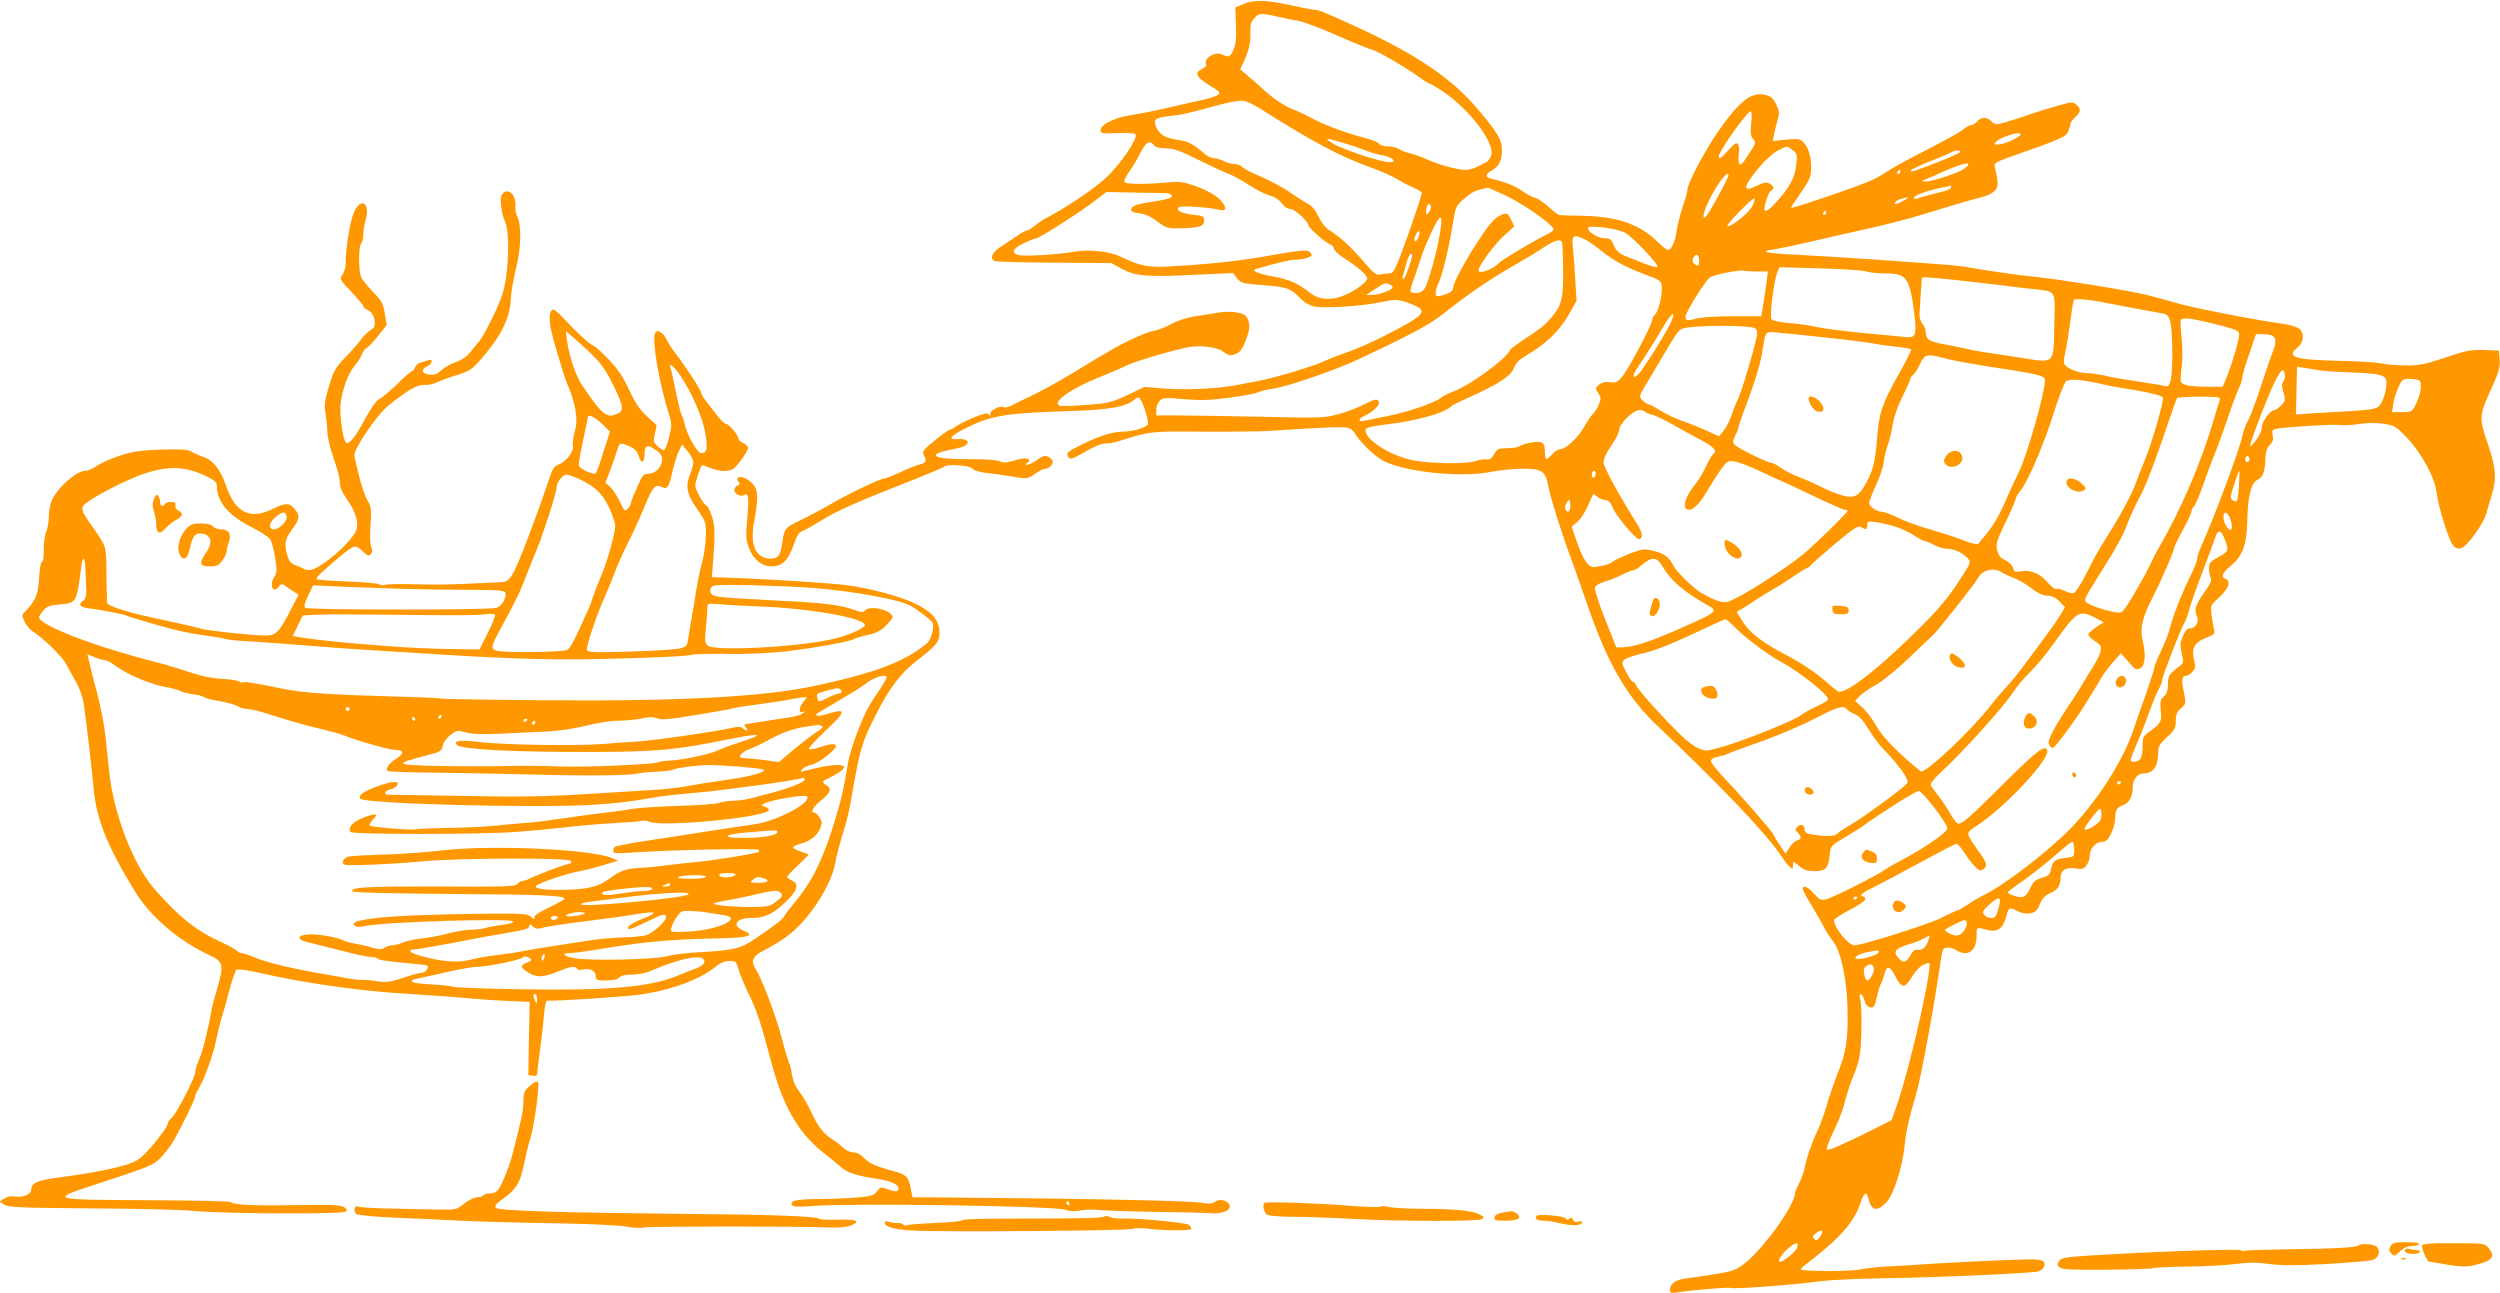 <?xml version="1.0" standalone="no"?>
<!DOCTYPE svg PUBLIC "-//W3C//DTD SVG 20010904//EN"
 "http://www.w3.org/TR/2001/REC-SVG-20010904/DTD/svg10.dtd">
<svg version="1.0" xmlns="http://www.w3.org/2000/svg"
 width="1280pt" height="662pt" viewBox="0 0 1280 662"
 preserveAspectRatio="xMidYMid meet">
<g transform="translate(0,662) scale(0.1,-0.1)"
fill="#ff9800" stroke="none">
<path d="M6370 6601 l-45 -19 3 -89 c3 -64 0 -100 -12 -126 -16 -39 -25 -43
-58 -26 -35 19 -101 -22 -82 -52 3 -5 -6 -14 -20 -21 -42 -19 -32 -43 35 -84
55 -33 60 -39 45 -50 -10 -7 -52 -20 -94 -29 -42 -9 -122 -27 -177 -40 -55
-13 -133 -28 -173 -34 -85 -13 -157 -48 -157 -77 0 -18 7 -19 86 -15 53 2 89
-1 93 -7 13 -21 -78 -154 -151 -222 -61 -57 -207 -155 -311 -209 -15 -8 -40
-25 -55 -38 -16 -12 -33 -23 -38 -23 -5 0 -22 -8 -37 -18 -15 -11 -53 -35 -84
-56 -57 -35 -73 -65 -47 -82 7 -4 144 -8 305 -9 l294 -2 57 -31 c70 -37 130
-41 392 -28 l174 8 21 -27 c20 -25 29 -27 133 -35 121 -9 141 -16 188 -65 16
-18 47 -37 67 -43 46 -13 256 0 354 22 74 16 92 14 167 -18 68 -30 47 -52
-142 -149 -63 -33 -153 -73 -199 -89 -47 -16 -101 -37 -121 -47 -45 -23 -255
-86 -336 -101 -33 -6 -80 -15 -105 -20 -87 -19 -258 -28 -369 -20 l-111 9 -88
-42 c-80 -37 -97 -42 -208 -50 -67 -6 -129 -7 -139 -4 -42 17 59 88 205 146
47 19 106 44 132 57 44 22 216 74 316 95 63 13 152 3 184 -21 31 -23 38 -24
72 -9 17 8 31 30 46 70 21 56 22 87 2 117 -15 23 -84 32 -148 21 -32 -5 -88
-15 -124 -20 -36 -6 -87 -23 -115 -39 -27 -15 -66 -30 -85 -33 -37 -5 -153
-58 -231 -105 -25 -15 -68 -40 -95 -56 -27 -17 -89 -54 -139 -84 -49 -29 -124
-69 -165 -89 -41 -19 -87 -42 -103 -50 -15 -8 -32 -11 -38 -8 -16 11 -69 -15
-69 -34 0 -12 -2 -13 -8 -3 -6 9 -23 6 -73 -14 -35 -14 -76 -35 -91 -45 -14
-10 -30 -19 -35 -19 -4 0 -31 -18 -58 -40 -80 -64 -85 -70 -75 -91 16 -28 12
-38 -17 -46 -16 -3 -61 -21 -101 -40 -40 -18 -78 -33 -84 -33 -19 0 -172 -72
-264 -125 -50 -29 -125 -69 -167 -89 -79 -38 -82 -42 -92 -116 -10 -66 -20
-80 -61 -80 -73 0 -105 69 -84 181 28 156 24 186 -35 225 -30 20 -64 12 -45
-11 10 -12 9 -16 -4 -21 -9 -3 -16 -14 -16 -24 0 -20 33 -36 51 -24 21 13 24
-14 15 -120 -8 -90 -7 -111 8 -150 23 -60 66 -96 115 -96 55 0 85 29 113 106
16 48 29 69 46 75 13 5 60 31 105 59 81 49 189 96 467 205 80 32 150 61 156
67 18 14 134 4 144 -12 5 -8 34 -17 67 -21 32 -3 93 -12 135 -19 77 -13 77
-13 116 13 21 15 45 27 53 27 18 0 39 19 39 37 0 7 -9 17 -21 23 -17 10 -27 7
-58 -14 -20 -14 -44 -26 -52 -26 -12 0 -12 2 1 10 10 6 12 12 5 19 -7 7 -29 5
-69 -6 -45 -13 -62 -14 -76 -5 -11 7 -69 11 -149 11 -138 0 -184 7 -178 24 2
6 34 17 71 24 37 6 74 17 82 24 22 18 1 34 -41 31 -54 -4 -42 14 34 53 135 68
210 80 527 90 215 6 302 22 345 61 13 12 18 12 26 2 18 -23 46 -115 40 -130
-6 -17 -78 -38 -129 -38 -50 0 -125 -24 -205 -64 -79 -39 -86 -45 -73 -66 9
-15 17 -13 119 45 24 14 58 25 74 25 17 0 44 4 61 10 167 53 164 52 434 50
141 -1 298 1 347 4 240 17 372 22 394 16 14 -3 29 -14 35 -25 27 -45 93 -111
141 -140 101 -60 403 -93 559 -61 43 9 116 16 162 16 102 0 117 -11 133 -97
12 -61 68 -238 122 -383 17 -47 51 -142 75 -213 106 -308 205 -479 369 -632
291 -274 541 -535 615 -644 21 -31 45 -63 54 -70 14 -12 16 -11 16 9 0 22 0
22 31 -4 24 -20 41 -26 79 -26 58 0 71 14 78 80 4 49 5 49 76 92 39 23 82 50
96 60 89 65 269 178 283 178 20 0 147 -165 147 -191 0 -21 -115 -100 -234
-163 -38 -20 -75 -41 -83 -47 -30 -25 -267 -145 -305 -154 -24 -6 -33 -1 -60
29 -31 36 -58 47 -58 24 0 -6 20 -43 44 -82 24 -39 53 -90 64 -112 12 -23 32
-54 45 -70 45 -56 77 -213 77 -386 0 -134 -10 -192 -53 -298 -16 -41 -41 -113
-54 -159 -14 -47 -34 -103 -45 -125 -26 -52 -58 -141 -67 -191 -4 -22 -17 -59
-29 -82 -12 -23 -22 -47 -22 -54 0 -57 -155 -274 -251 -352 -50 -40 -62 -45
-154 -60 -55 -9 -122 -19 -150 -22 -55 -7 -85 -28 -85 -58 0 -17 5 -19 38 -14
70 11 263 28 271 23 12 -8 321 15 471 35 47 6 184 12 305 14 308 5 776 26 803
36 27 10 39 36 24 51 -7 7 -40 11 -79 10 -176 -5 -332 -13 -483 -22 -91 -6
-203 -13 -250 -15 -47 -3 -105 -10 -130 -15 -47 -11 -300 -10 -300 1 0 4 17
19 38 35 161 123 235 206 268 306 18 54 31 61 40 21 15 -62 45 -69 91 -20 41
43 86 187 97 312 5 52 24 135 57 245 25 83 96 471 126 685 7 52 11 60 31 63
13 2 34 -4 47 -12 58 -38 105 -6 105 71 0 48 -1 47 53 32 53 -14 83 6 98 66
13 50 17 52 61 29 20 -10 42 -14 63 -10 27 5 36 14 49 47 12 29 26 44 51 55
38 15 55 40 55 78 0 40 24 56 74 50 38 -6 45 -3 60 17 9 13 16 36 16 51 0 34
32 68 64 68 19 0 29 10 45 43 12 24 21 59 21 78 0 42 8 55 43 68 30 12 47 45
47 95 0 35 25 66 53 66 53 0 77 35 77 113 0 24 10 41 45 73 40 36 45 46 45 83
0 33 6 47 27 65 26 23 26 23 14 84 -14 61 -10 82 13 82 7 0 21 9 31 20 16 18
17 27 9 60 -16 58 2 92 61 114 43 17 46 21 41 45 -4 14 -9 48 -13 74 -6 47 -5
49 41 90 47 44 60 82 31 93 -26 10 -17 31 29 69 57 47 80 109 82 225 2 125 19
197 52 213 29 13 39 42 41 115 1 28 8 49 22 63 16 16 20 29 15 50 -4 24 -2 30
17 33 45 10 303 25 328 20 15 -3 58 -1 96 5 46 7 89 7 129 1 55 -9 63 -13 119
-73 75 -80 141 -202 150 -277 8 -72 62 -244 84 -271 13 -16 24 -20 42 -16 31
9 116 127 130 181 6 23 17 61 25 86 28 88 24 143 -19 269 -46 135 -45 143 24
293 32 71 40 96 37 135 l-3 48 -76 3 c-67 2 -91 -2 -200 -39 -107 -36 -135
-41 -204 -40 -44 0 -100 5 -125 11 -25 5 -126 11 -225 13 -219 5 -263 20 -200
69 25 19 33 60 17 85 -11 17 -48 29 -112 38 -115 15 -429 76 -510 99 -47 14
-122 34 -168 46 -88 22 -471 84 -587 94 -69 7 -224 29 -320 46 -27 5 -84 12
-125 15 -41 3 -196 14 -345 25 -148 10 -339 22 -422 26 -155 7 -192 17 -105
28 26 4 103 20 172 36 69 17 177 41 240 55 135 29 269 63 360 92 97 30 239 72
288 84 24 5 52 19 64 31 20 20 21 39 2 119 -6 26 -3 27 113 68 227 80 249 90
262 117 6 14 11 31 11 38 0 7 11 23 25 36 30 28 31 41 7 63 -17 16 -23 16 -88
-2 -38 -10 -103 -30 -144 -44 -41 -15 -99 -33 -129 -42 -52 -15 -55 -15 -77 6
-24 22 -52 20 -74 -6 -7 -8 -19 -15 -27 -15 -8 0 -27 -10 -42 -23 -15 -13 -97
-58 -182 -102 -85 -43 -172 -90 -194 -105 -22 -15 -59 -37 -83 -49 -49 -25
-422 -153 -422 -145 0 3 23 39 52 80 47 69 51 80 51 132 0 57 -18 107 -47 131
-12 10 -34 11 -82 6 l-67 -7 5 29 c3 15 11 49 18 74 12 41 11 50 -6 85 -15 31
-27 41 -56 48 -70 18 -132 -30 -243 -190 -64 -91 -155 -264 -155 -294 0 -9
-11 -49 -25 -89 -13 -41 -27 -97 -31 -125 -6 -52 -27 -96 -44 -96 -6 0 -29 18
-52 41 -93 91 -203 129 -378 134 -63 1 -120 3 -126 4 -6 0 -30 19 -54 41 -24
22 -55 43 -70 47 -14 3 -43 19 -64 34 -36 26 -92 49 -158 63 -36 8 -35 23 1
44 37 21 51 50 51 106 0 51 -25 92 -135 220 -128 148 -308 269 -600 404 -179
82 -204 92 -225 92 -10 0 -57 9 -102 19 -133 31 -205 34 -258 12z m175 -67
c39 -9 81 -18 95 -19 32 -5 130 -42 255 -98 55 -24 113 -47 129 -51 31 -8 160
-83 241 -140 27 -20 54 -36 58 -36 4 0 34 -18 66 -39 137 -93 267 -266 246
-327 -6 -15 -17 -30 -25 -34 -8 -4 -29 -15 -47 -24 -17 -9 -44 -16 -60 -16
-43 1 -132 25 -194 53 -31 14 -72 28 -90 32 -19 4 -43 14 -54 21 -11 8 -36 14
-56 14 -20 0 -42 6 -48 14 -6 7 -33 19 -59 26 -104 27 -205 63 -274 99 -40 21
-86 43 -103 49 -50 20 -93 48 -150 98 -30 27 -70 63 -90 79 l-35 30 20 44 c26
56 34 96 32 151 -1 33 4 50 20 67 25 27 32 27 123 7z m-100 -466 c284 -179
411 -247 580 -308 50 -18 107 -44 129 -57 21 -14 58 -33 82 -43 24 -11 44 -23
44 -27 0 -13 -71 -220 -109 -320 -32 -83 -39 -93 -61 -93 -14 0 -34 -3 -46 -6
-17 -5 -34 10 -88 73 -64 74 -117 122 -178 160 -14 10 -36 39 -48 65 -14 31
-33 54 -52 64 -17 9 -51 30 -77 48 -54 38 -102 64 -188 102 -35 14 -68 33 -74
40 -6 8 -23 14 -38 14 -14 0 -39 7 -55 15 -15 8 -38 15 -51 15 -12 0 -34 10
-48 23 -61 52 -85 64 -136 71 -64 8 -95 27 -112 67 -15 38 -6 46 71 55 66 7
103 16 240 54 59 16 118 27 135 24 17 -2 53 -19 80 -36z m2521 -80 c-5 -49 -3
-65 10 -80 16 -17 14 -22 -24 -80 -32 -49 -42 -59 -48 -45 -3 10 -4 33 -1 51
3 18 1 39 -4 47 -8 11 -17 5 -48 -28 -38 -43 -51 -51 -51 -34 0 26 145 231
164 231 5 0 6 -27 2 -62z m1378 -59 c-10 -16 -85 -49 -114 -49 -21 0 -22 2
-10 15 28 27 139 58 124 34z m-3468 -40 c38 -11 91 -29 118 -40 27 -11 67 -22
88 -25 20 -4 43 -13 49 -20 9 -11 6 -14 -19 -14 -42 0 -239 65 -287 95 -49 30
-38 31 51 4z m-966 -14 c8 -10 30 -15 61 -15 38 0 70 -11 158 -55 61 -30 132
-64 159 -74 26 -10 75 -37 108 -59 33 -22 79 -45 102 -52 27 -7 50 -22 64 -40
13 -18 31 -30 45 -30 22 0 92 -64 93 -85 0 -12 88 -89 113 -98 9 -3 17 -13 17
-21 0 -8 26 -32 58 -52 69 -45 112 -83 112 -100 0 -17 -54 -58 -110 -83 -67
-31 -133 -28 -179 7 -68 53 -106 70 -191 86 -83 16 -118 31 -89 39 130 37 174
47 203 47 19 0 47 5 61 10 23 9 25 13 14 26 -15 18 -34 16 -253 -22 -134 -23
-292 -39 -481 -49 -96 -5 -147 6 -235 50 -56 28 -167 40 -242 26 -79 -14 -251
-25 -282 -17 -41 10 -31 35 27 61 28 14 57 25 63 25 15 0 228 136 301 193 l58
44 140 -3 c77 -1 152 -3 168 -3 16 -1 27 -7 27 -15 0 -9 -25 -17 -77 -25 -104
-16 -127 -23 -131 -42 -2 -12 8 -17 41 -21 31 -4 60 -17 92 -42 45 -33 53 -36
114 -35 101 2 126 10 126 39 0 23 -5 25 -58 31 -61 7 -88 22 -71 38 9 10 165
-1 210 -14 38 -11 35 20 -4 57 -24 22 -65 45 -114 63 -68 24 -86 27 -150 21
-113 -10 -208 -10 -219 1 -6 6 1 24 20 50 16 22 39 60 51 84 37 73 54 85 80
54z m3269 -24 c22 -17 24 -24 18 -74 -6 -64 -36 -120 -100 -189 -50 -55 -71
-62 -61 -20 11 44 22 70 33 77 17 10 13 23 -9 35 -16 9 -30 6 -65 -11 -77 -39
-72 -5 15 98 29 34 71 71 94 83 49 24 45 24 75 1z m856 -10 c-3 -5 -51 -27
-108 -49 -128 -50 -151 -57 -143 -44 3 5 48 26 98 46 51 20 100 41 108 46 19
12 53 13 45 1z m26 -82 c-26 -22 -167 -69 -201 -68 -24 0 -24 1 5 13 17 7 50
21 75 33 111 50 169 61 121 22z m-331 -19 c0 -5 -5 -10 -11 -10 -5 0 -7 5 -4
10 3 6 8 10 11 10 2 0 4 -4 4 -10z m-880 -18 c0 -10 -77 -154 -105 -196 -28
-42 -31 -14 -5 46 38 88 110 186 110 150z m1140 -62 c0 -5 -17 -14 -37 -19
-88 -22 -126 -33 -139 -38 -8 -3 -14 -1 -14 5 0 11 72 38 141 51 24 5 45 9 47
10 1 1 2 -3 2 -9z m-2286 -39 c79 -36 214 -127 244 -164 12 -14 8 -19 -30 -38
-65 -32 -232 -132 -243 -145 -29 -33 -105 -60 -105 -38 0 22 80 131 127 174
l56 51 -17 35 c-13 29 -20 34 -39 28 -12 -3 -33 -16 -46 -28 -54 -49 -211
-309 -211 -350 0 -17 -21 -30 -62 -40 -24 -5 -28 -3 -28 14 0 12 7 34 15 50
19 36 60 208 75 314 11 70 15 81 47 110 44 39 59 48 98 57 16 4 31 7 32 8 2 1
41 -17 87 -38z m1265 -61 c-19 -34 -114 -108 -125 -97 -7 7 130 146 138 141 5
-3 -1 -23 -13 -44z m800 46 c-2 -2 -19 -11 -38 -21 -24 -12 -32 -13 -29 -4 3
8 15 16 29 20 29 8 44 10 38 5z m-2449 -66 c-15 -28 -24 -19 -16 16 5 19 10
24 17 17 8 -8 7 -18 -1 -33z m2030 -10 c0 -5 -5 -10 -11 -10 -5 0 -7 5 -4 10
3 6 8 10 11 10 2 0 4 -4 4 -10z m-1979 -113 c-14 -87 -59 -248 -77 -274 -10
-16 -24 -23 -44 -23 -35 0 -36 2 -11 72 11 29 26 76 35 103 8 28 34 91 57 140
47 100 59 94 40 -18z m950 11 c40 -22 175 -165 165 -175 -3 -3 -32 4 -63 16
-32 13 -72 28 -89 35 -43 16 -60 31 -74 66 -10 25 -18 30 -45 30 -32 0 -85 32
-85 52 0 18 150 -1 191 -24z m-1062 -30 c-7 -13 -14 -18 -16 -11 -3 7 1 22 8
35 7 13 14 18 16 11 3 -7 -1 -22 -8 -35z m854 -3 c18 -8 57 -35 87 -60 60 -49
126 -85 235 -125 63 -23 70 -29 73 -55 5 -39 -17 -132 -35 -146 -7 -6 -13 -18
-13 -25 0 -23 -118 -247 -151 -288 -28 -34 -36 -37 -65 -33 -24 4 -40 0 -56
-12 -21 -18 -21 -19 -5 -44 15 -23 15 -29 2 -60 -7 -18 -21 -39 -29 -46 -8 -7
-28 -36 -45 -66 -32 -57 -95 -115 -123 -115 -10 0 -28 -11 -40 -25 -29 -33
-38 -32 -38 8 0 52 -10 60 -66 52 -27 -4 -55 -13 -63 -19 -8 -6 -37 -11 -64
-11 -45 0 -52 -3 -67 -30 -12 -22 -23 -29 -39 -27 -12 2 -38 -2 -58 -9 -49
-16 -235 -13 -322 5 -121 25 -255 115 -238 159 3 8 44 17 113 25 151 18 301
61 324 92 3 4 43 24 90 45 149 66 217 111 231 150 9 25 27 44 59 62 101 59
173 127 219 207 l43 76 -6 98 c-3 53 -8 127 -12 165 -7 75 -2 80 59 52z m-111
-92 c5 -200 -1 -238 -52 -300 -41 -49 -53 -59 -156 -127 -32 -22 -61 -43 -62
-48 -18 -44 -209 -184 -293 -213 -23 -9 -50 -22 -59 -30 -28 -25 -164 -73
-270 -94 -58 -12 -115 -23 -127 -26 -32 -7 -29 13 5 27 35 15 72 48 72 64 0
25 -19 24 -74 -6 -31 -16 -90 -39 -132 -50 -72 -20 -88 -21 -387 -14 -172 3
-365 7 -429 7 l-118 0 0 28 c0 16 8 37 18 47 16 16 28 17 126 8 86 -7 135 -5
233 8 69 9 135 22 146 28 11 6 46 14 76 18 70 10 319 95 431 148 283 133 368
179 443 238 118 94 232 172 347 238 63 36 138 81 165 100 28 19 60 35 73 35
21 1 22 -3 24 -86z m-772 11 c0 -20 -33 -115 -42 -120 -7 -5 -9 0 -6 12 3 10
12 40 19 67 7 26 17 47 21 47 4 0 8 -3 8 -6z m1470 -30 c0 -26 -9 -31 -28 -12
-8 8 -8 17 -1 30 13 24 29 14 29 -18z m855 -54 c14 -5 59 -10 100 -10 106 0
123 -23 145 -197 15 -121 10 -136 -49 -128 -20 2 -115 11 -211 20 -96 9 -202
23 -235 30 -33 8 -97 17 -142 21 -46 3 -87 12 -93 19 -11 13 12 199 31 244
l10 23 208 -6 c115 -3 221 -10 236 -16z m-558 0 l55 0 -5 -37 c-2 -21 -10 -73
-17 -115 l-12 -77 -142 0 c-77 0 -159 -5 -181 -10 -57 -15 -65 -14 -65 9 0 20
98 178 124 199 17 14 154 41 174 35 8 -2 38 -4 69 -4z m1028 -45 c72 -8 166
-19 210 -24 44 -6 118 -15 165 -20 132 -15 122 2 118 -182 -4 -209 6 -199
-175 -170 -76 12 -156 24 -178 27 -22 3 -67 11 -100 19 -33 7 -86 18 -119 24
-68 12 -86 24 -86 59 0 14 -8 34 -17 44 -9 10 -16 33 -15 51 2 33 11 180 12
185 0 5 60 1 185 -13z m-2911 -21 c9 -3 16 -10 16 -15 0 -13 -68 -39 -104 -39
l-31 0 45 30 c50 32 52 33 74 24z m3671 -95 c64 -13 123 -24 205 -39 36 -6 75
-14 88 -16 34 -7 42 -42 44 -193 1 -139 -9 -188 -36 -178 -8 3 -65 13 -127 22
-63 9 -143 22 -179 31 -36 8 -80 14 -98 14 -37 0 -92 20 -109 41 -8 11 -8 27
2 69 7 30 18 100 25 155 7 55 15 104 18 109 5 9 86 2 167 -15z m-2238 -116
c-35 -67 -134 -224 -157 -247 -32 -33 -35 -9 -4 35 16 23 38 56 49 74 20 31
28 44 94 153 41 65 53 55 18 -15z m2756 17 c142 -35 155 -40 161 -57 6 -15
-35 -157 -70 -240 l-14 -33 -74 0 c-89 0 -133 8 -140 25 -2 7 -1 41 4 75 5 35
5 98 0 147 -5 48 -7 90 -4 95 8 13 49 9 137 -12z m-2315 -32 c8 -7 11 -22 6
-42 -15 -76 -78 -285 -96 -320 -11 -22 -26 -60 -34 -85 -8 -25 -25 -59 -39
-76 l-24 -29 -68 31 c-37 17 -93 39 -123 49 -30 10 -78 33 -107 51 -29 18 -57
33 -63 33 -5 0 -19 9 -30 20 -20 20 -20 20 27 97 25 43 62 105 82 139 60 102
75 123 91 130 47 20 354 21 378 2z m367 -47 c105 -11 213 -25 240 -30 28 -6
80 -13 118 -17 37 -3 69 -10 72 -13 2 -4 -25 -59 -61 -122 -89 -159 -104 -203
-114 -339 -8 -118 -24 -173 -67 -243 -38 -61 -66 -64 -168 -23 -22 9 -56 25
-75 35 -19 10 -62 28 -95 41 -33 13 -74 34 -91 47 -17 13 -37 23 -44 23 -20 0
-175 77 -189 93 -10 13 -9 21 3 46 9 16 16 35 16 41 0 7 24 75 54 153 29 78
58 174 65 212 23 140 14 127 84 122 34 -3 148 -14 252 -26z m2273 13 c26 -7
29 -37 8 -86 -7 -18 -35 -98 -61 -178 -26 -80 -56 -159 -66 -175 -10 -17 -23
-53 -29 -80 -17 -77 -145 -419 -210 -563 -11 -23 -20 -51 -20 -61 0 -11 -17
-55 -39 -98 -42 -86 -85 -195 -101 -260 -6 -24 -26 -75 -45 -115 -19 -40 -35
-78 -35 -86 0 -7 -19 -66 -41 -130 -23 -64 -54 -154 -70 -200 -53 -153 -183
-355 -316 -492 -114 -118 -346 -296 -450 -345 -17 -8 -52 -28 -76 -45 -25 -16
-48 -30 -52 -30 -4 0 -42 -17 -84 -39 -65 -33 -406 -141 -446 -141 -31 0 -105
90 -105 129 0 6 36 29 80 52 44 22 80 47 80 55 0 8 -4 14 -10 14 -26 0 -4 21
48 45 31 15 138 72 238 126 99 54 185 99 191 99 6 0 25 -22 42 -48 17 -27 42
-59 56 -72 20 -19 27 -21 40 -10 22 18 19 31 -24 91 -69 97 -69 93 -9 132 142
92 375 341 360 385 -10 32 -52 0 -219 -166 -182 -182 -224 -219 -242 -207 -6
3 -23 27 -38 53 -14 26 -41 65 -58 87 -17 22 -35 46 -39 53 -6 9 16 36 68 84
98 90 305 321 350 389 19 30 60 79 91 109 31 30 86 97 123 149 116 163 128
170 210 128 l43 -23 -37 -24 c-21 -14 -39 -30 -41 -37 -3 -7 12 -22 32 -35 31
-20 35 -27 30 -52 -3 -16 -20 -52 -39 -80 -18 -28 -39 -63 -47 -77 -8 -15 -32
-53 -53 -85 -102 -153 -136 -216 -125 -235 5 -11 14 -19 19 -19 10 0 110 134
160 214 19 32 43 69 52 84 10 15 26 43 37 62 11 19 38 55 60 80 l40 45 39 -44
c34 -40 40 -43 60 -32 26 14 30 67 11 149 -13 56 1 113 52 212 42 83 109 235
109 249 0 7 20 50 45 95 25 46 45 89 45 96 0 7 6 21 14 29 8 9 30 61 49 116
19 55 46 127 60 160 13 33 43 114 65 180 22 66 48 134 56 150 9 17 16 39 16
50 0 11 16 65 35 120 19 55 35 101 35 102 0 5 55 3 78 -3z m-1674 -118 c28 -8
112 -24 186 -36 317 -49 330 -52 330 -80 0 -62 -94 -390 -135 -470 -12 -25
-29 -61 -38 -80 -70 -161 -83 -183 -168 -284 -4 -5 -31 0 -61 12 -73 27 -110
39 -208 68 -47 14 -112 38 -146 55 -33 16 -69 29 -80 29 -25 0 -64 27 -64 45
0 8 16 49 35 91 20 43 38 96 40 118 2 23 11 61 20 86 9 25 21 73 26 106 5 37
25 94 49 142 22 45 40 85 40 90 0 5 7 16 16 23 9 8 25 33 35 56 21 49 37 53
123 29z m1921 -62 c17 -3 84 -8 149 -10 164 -7 190 -13 194 -46 4 -37 -16
-106 -37 -127 -14 -14 -42 -19 -132 -25 -63 -3 -154 -9 -204 -12 l-90 -6 3
122 3 122 42 -6 c23 -4 56 -9 72 -12z m-177 -23 c2 -12 -2 -28 -8 -36 -8 -10
-8 -24 1 -54 11 -38 11 -43 -11 -66 -13 -14 -29 -25 -36 -25 -21 0 -64 -60
-64 -89 0 -16 -13 -44 -30 -66 -16 -21 -30 -34 -30 -29 1 19 62 182 107 286
47 105 65 125 71 79z m-943 -46 c33 -8 78 -17 100 -20 132 -20 215 -39 219
-51 6 -17 -57 -235 -95 -326 -17 -40 -37 -91 -44 -113 -15 -47 -91 -187 -158
-290 -25 -38 -67 -114 -93 -168 -27 -53 -56 -100 -66 -103 -9 -3 -31 2 -48 11
-17 9 -35 13 -41 9 -6 -3 -26 12 -45 34 -39 46 -87 66 -137 57 -30 -6 -35 -4
-40 17 -4 14 -20 30 -39 39 -25 11 -35 23 -42 51 -8 34 -4 47 42 143 29 59 52
113 52 120 0 7 11 27 25 43 37 45 117 229 170 397 26 83 55 156 63 163 18 14
79 9 177 -13z m1629 19 c20 -8 12 -71 -16 -126 -18 -36 -20 -38 -70 -38 l-51
0 6 38 c2 22 14 60 25 85 19 43 24 47 56 47 19 0 41 -3 50 -6z m-1019 -102
c-3 -9 -15 -46 -25 -82 -65 -227 -169 -472 -290 -680 -11 -19 -27 -51 -36 -70
-9 -19 -23 -46 -30 -60 -83 -148 -110 -191 -126 -196 -22 -6 -143 28 -172 49
-18 13 -16 19 47 120 106 168 136 222 162 292 14 36 38 89 55 119 32 56 83
189 151 391 22 66 43 123 45 127 3 4 54 7 115 7 99 0 110 -2 104 -17z m-2941
-61 c3 -4 18 -11 33 -14 16 -3 64 -26 108 -51 44 -25 110 -61 148 -81 62 -33
81 -55 58 -70 -5 -3 -21 -31 -36 -62 -14 -31 -40 -75 -59 -97 -53 -66 -66
-126 -27 -126 22 0 58 37 91 95 14 24 42 70 64 101 38 55 40 56 77 51 22 -3
82 -26 134 -51 52 -25 97 -46 99 -46 3 0 76 -34 161 -75 86 -41 162 -75 170
-75 8 0 15 -2 15 -5 0 -9 -160 -166 -223 -219 -96 -80 -333 -230 -390 -247
-27 -8 -64 5 -137 46 -40 23 -126 107 -143 140 -22 44 -46 61 -102 75 -46 11
-55 10 -120 -14 -38 -15 -76 -33 -85 -40 -16 -14 -57 -26 -100 -29 -29 -2 -58
43 -91 142 l-22 64 30 26 c16 14 40 51 53 81 13 30 25 57 27 59 2 2 11 -3 21
-12 10 -10 29 -17 41 -17 16 0 26 -11 40 -43 18 -42 115 -157 132 -157 23 0
19 34 -9 77 -101 162 -172 293 -172 317 0 16 17 52 40 85 22 31 40 67 40 79 0
31 71 102 103 102 14 0 28 -4 31 -9z m3091 -250 c-9 -16 -25 -3 -18 15 4 10 9
12 15 6 6 -6 7 -15 3 -21z m-3345 -65 c0 -8 -4 -18 -10 -21 -5 -3 -10 3 -10
14 0 12 5 21 10 21 6 0 10 -6 10 -14z m3293 -69 c-6 -79 -8 -83 -33 -67 -12 8
-11 19 9 80 12 40 24 70 26 68 2 -2 1 -38 -2 -81z m-3423 -97 c0 -31 -16 -41
-26 -15 -5 13 11 45 22 45 2 0 4 -13 4 -30z m3385 -87 c8 -42 -7 -49 -29 -12
-20 34 -13 81 9 58 7 -8 16 -28 20 -46z m-1713 -22 c29 -10 71 -30 92 -45 21
-14 44 -26 50 -26 6 0 28 -9 49 -20 20 -11 51 -20 67 -20 36 0 77 -19 104 -48
18 -21 17 -22 -29 -94 -72 -113 -123 -173 -262 -308 -191 -186 -341 -298 -373
-280 -8 5 -45 35 -81 67 -38 33 -112 81 -170 112 -131 67 -201 120 -238 181
l-29 47 40 24 c21 13 54 34 71 46 18 12 50 32 72 44 22 12 68 41 103 65 35 24
67 44 71 44 5 0 15 7 22 16 8 9 64 59 126 111 97 81 115 93 132 84 27 -15 31
-14 31 10 0 20 4 21 49 15 27 -4 73 -15 103 -25z m1681 -68 c20 -54 19 -56
-52 -95 -25 -14 -31 -23 -31 -50 0 -18 4 -39 9 -47 7 -10 -3 -33 -35 -77 -44
-62 -52 -90 -34 -123 10 -19 -8 -55 -29 -57 -6 -1 -15 -2 -19 -3 -5 0 -17 -18
-26 -39 -14 -32 -15 -45 -6 -87 11 -47 10 -51 -12 -67 -52 -38 -58 -48 -58
-91 0 -32 -6 -49 -21 -63 -18 -16 -20 -27 -16 -71 6 -57 2 -65 -55 -107 -36
-25 -38 -30 -38 -80 0 -57 -12 -76 -46 -76 -22 0 -22 2 17 93 22 50 51 126 65
167 15 41 35 90 45 108 10 18 19 40 19 49 0 18 99 272 113 291 5 7 18 40 27
75 10 34 41 123 70 197 28 74 56 150 62 168 16 45 31 40 51 -15z m-2880 -135
c43 -73 111 -130 237 -201 41 -22 33 -33 -57 -74 -215 -99 -315 -134 -382
-137 l-35 -1 -58 145 c-32 80 -55 153 -52 162 3 10 23 22 47 29 23 6 63 22 89
35 26 13 53 24 61 24 7 0 28 13 47 30 50 42 73 39 103 -12z m1797 -57 c19 -6
59 -29 88 -51 36 -28 62 -40 85 -40 24 0 41 -9 61 -29 l29 -30 -23 -38 c-12
-21 -54 -81 -93 -133 -39 -52 -89 -119 -110 -148 -22 -29 -56 -70 -76 -91 -20
-21 -56 -64 -81 -96 -95 -122 -319 -335 -353 -335 -4 0 -51 39 -103 87 -64 59
-106 108 -129 149 -19 34 -51 76 -71 93 l-36 32 21 23 c12 13 52 41 89 62 38
22 111 82 168 137 55 53 107 103 116 110 23 19 217 264 237 300 22 40 81 53
121 26 14 -9 41 -21 60 -28z m-1436 -244 c55 -58 172 -146 242 -184 93 -49
244 -169 244 -193 0 -6 -26 -22 -57 -36 -32 -14 -67 -34 -78 -43 -31 -27 -291
-132 -411 -166 -80 -22 -82 -23 -120 -5 -22 10 -59 38 -84 62 -87 84 -222 233
-231 256 -5 12 -13 22 -19 22 -5 0 -21 22 -34 49 -24 46 -24 50 -8 64 9 8 50
22 91 31 68 15 164 54 346 141 39 18 74 34 79 34 4 1 22 -14 40 -32z m582
-428 c3 -6 21 -17 39 -25 23 -9 45 -33 71 -76 21 -35 54 -80 74 -100 88 -92
136 -160 125 -178 -12 -19 -213 -167 -282 -208 -40 -23 -75 -47 -78 -52 -7
-11 -52 -13 -119 -4 -35 5 -46 11 -46 25 0 25 -19 34 -37 17 -13 -13 -13 -17
1 -31 21 -21 20 -34 -3 -40 -11 -3 -29 -19 -39 -37 l-20 -31 -31 46 c-17 25
-31 49 -31 52 0 9 -166 200 -247 284 -40 42 -73 84 -73 92 0 11 13 18 38 23
20 4 42 10 47 14 6 4 60 24 120 45 125 43 256 98 365 155 76 40 113 49 126 29z
m1404 -373 c0 -3 -4 -8 -10 -11 -5 -3 -10 -1 -10 4 0 6 5 11 10 11 6 0 10 -2
10 -4z m-104 -190 c-5 -21 -73 -63 -83 -52 -3 3 14 30 38 61 37 47 45 52 47
34 2 -11 1 -31 -2 -43z m-136 -155 c0 -38 0 -38 -46 -44 -54 -6 -64 -14 -73
-58 -5 -27 -13 -34 -46 -43 -31 -9 -44 -20 -57 -47 -25 -53 -38 -60 -81 -47
-20 6 -37 15 -37 18 0 4 26 25 57 46 57 38 151 113 227 180 21 19 42 34 47 34
5 0 9 -17 9 -39z m-1110 -245 c0 -3 -4 -8 -10 -11 -5 -3 -10 -1 -10 4 0 6 5
11 10 11 6 0 10 -2 10 -4z m730 -18 c0 -7 -5 -30 -11 -50 -8 -30 -15 -38 -33
-38 -13 0 -30 7 -37 16 -11 14 -8 21 24 50 38 36 57 43 57 22z m-170 -116 c0
-28 -29 -62 -54 -62 -22 0 -66 25 -56 32 22 14 87 46 98 47 6 1 12 -7 12 -17z
m-196 -84 c-10 -35 -33 -56 -54 -51 -14 4 -25 -3 -37 -26 -24 -41 -37 -44 -63
-16 -30 32 -17 49 53 70 29 8 63 22 77 30 33 19 32 19 24 -7z m-258 -67 c-7
-11 -70 -31 -99 -31 -39 0 -8 25 44 35 59 12 64 11 55 -4z m-23 -94 c-7 -25
-22 -47 -33 -47 -5 0 -11 14 -15 31 -5 23 -3 34 12 44 23 17 43 2 36 -28z
m287 37 c0 -87 -109 -556 -167 -719 l-28 -80 -95 -48 c-156 -78 -230 -110
-237 -103 -4 3 12 46 35 94 23 48 46 105 51 127 12 51 38 130 57 173 8 18 19
53 24 79 12 51 15 256 4 297 -9 38 11 32 22 -6 6 -22 17 -34 30 -36 18 -2 23
6 34 55 7 32 17 63 21 68 4 6 11 25 16 44 13 51 29 48 58 -9 31 -62 48 -62 84
-2 14 24 37 50 51 58 27 14 40 17 40 8z m-550 -1372 c0 -5 -6 -17 -14 -28 -12
-15 -17 -17 -27 -7 -10 10 -9 16 7 28 21 16 34 19 34 7z m-131 -85 c-9 -19
-69 -67 -84 -67 -16 0 0 30 35 63 43 40 66 42 49 4z"/>
<path d="M9260 4581 c0 -23 24 -61 43 -67 33 -10 44 12 20 43 -20 28 -63 44
-63 24z"/>
<path d="M10840 3145 c-15 -18 -6 -45 13 -45 21 0 38 25 31 44 -8 20 -28 21
-44 1z"/>
<path d="M10368 2946 c-13 -31 -5 -56 20 -56 38 0 54 37 26 64 -22 22 -33 20
-46 -8z"/>
<path d="M10610 2656 c0 -9 5 -16 10 -16 6 0 10 4 10 9 0 6 -4 13 -10 16 -5 3
-10 -1 -10 -9z"/>
<path d="M9694 1995 c-15 -39 30 -62 57 -29 11 14 10 18 -6 30 -25 18 -44 18
-51 -1z"/>
<path d="M9964 4285 c-13 -20 -14 -28 -4 -40 29 -35 97 -4 86 39 -9 36 -59 36
-82 1z"/>
<path d="M10580 4151 c0 -34 60 -61 90 -41 13 9 11 14 -13 35 -34 30 -77 34
-77 6z"/>
<path d="M8830 3837 c0 -52 71 -102 87 -62 6 19 -21 51 -59 71 -27 14 -28 13
-28 -9z"/>
<path d="M9382 3498 c3 -20 9 -23 43 -23 33 0 40 3 40 20 0 16 -8 21 -43 23
-40 3 -43 2 -40 -20z"/>
<path d="M8467 3553 c-3 -4 -9 -25 -15 -45 -8 -29 -7 -38 4 -42 18 -7 46 36
42 65 -3 23 -22 36 -31 22z"/>
<path d="M9984 3266 c-8 -22 13 -55 42 -62 48 -12 45 20 -5 55 -26 19 -32 20
-37 7z"/>
<path d="M8727 3103 c-31 -8 -17 -46 21 -57 40 -11 56 5 39 41 -10 22 -23 26
-60 16z"/>
<path d="M9240 2575 c0 -18 24 -30 40 -20 8 5 8 11 -1 21 -15 19 -39 18 -39
-1z"/>
<path d="M2571 5626 c-14 -17 -6 -95 15 -141 26 -58 19 -267 -13 -370 -19 -61
-97 -219 -121 -244 -9 -10 -29 -34 -44 -54 -18 -23 -43 -40 -75 -51 -26 -9
-59 -28 -74 -42 -20 -19 -35 -25 -60 -22 -40 4 -46 28 -11 43 25 11 31 41 6
31 -9 -3 -27 -9 -40 -12 -13 -3 -26 -15 -29 -25 -4 -10 -10 -19 -15 -19 -5 0
-41 -31 -80 -70 -40 -38 -81 -72 -91 -75 -11 -4 -41 -47 -69 -99 -51 -94 -81
-133 -98 -122 -16 10 -35 143 -28 200 8 73 41 160 76 199 15 18 30 42 34 55 4
12 15 26 25 32 10 5 36 33 59 63 l42 53 -10 59 c-8 51 -16 66 -59 109 -27 28
-54 62 -61 75 -15 29 -15 160 -1 174 6 6 11 26 11 45 0 19 5 52 11 72 28 91
-24 125 -60 40 -20 -46 -43 -193 -41 -263 0 -15 -7 -39 -16 -52 -16 -25 -16
-26 45 -89 33 -36 61 -68 61 -74 0 -5 11 -14 24 -20 34 -15 48 -81 21 -97 -21
-12 -42 -32 -70 -70 -11 -15 -43 -51 -72 -80 -44 -46 -55 -64 -78 -141 -22
-71 -26 -98 -19 -134 4 -25 9 -70 10 -100 1 -31 16 -92 33 -139 17 -47 31
-101 31 -120 0 -25 11 -51 35 -85 42 -60 59 -108 52 -151 -6 -37 -92 -127
-173 -181 -53 -35 -72 -40 -102 -25 -9 5 -29 14 -44 19 -19 8 -30 22 -37 49
-17 60 -13 80 24 132 41 56 42 69 14 105 -26 32 -48 33 -111 1 -118 -59 -195
-20 -242 122 -25 75 -67 129 -113 143 -21 7 -49 19 -62 27 -18 12 -50 14 -155
11 -109 -4 -145 -9 -216 -32 -46 -16 -98 -39 -116 -52 -17 -13 -42 -24 -56
-24 -47 0 -146 -88 -175 -157 -7 -18 -13 -53 -13 -78 0 -25 -6 -60 -14 -79 -7
-18 -13 -60 -12 -93 0 -36 -3 -61 -9 -60 -6 1 -12 -35 -15 -83 -5 -86 -17
-114 -72 -172 -17 -16 -17 -20 -2 -51 9 -19 27 -40 39 -48 50 -30 153 -130
172 -166 11 -21 35 -64 53 -96 21 -38 35 -81 41 -125 14 -102 39 -316 49 -425
15 -154 70 -291 211 -521 79 -130 225 -254 382 -327 69 -31 74 -51 41 -163
-15 -50 -28 -100 -30 -111 -17 -102 -46 -218 -63 -255 -11 -25 -21 -55 -21
-67 0 -29 -95 -213 -120 -235 -11 -9 -20 -21 -20 -28 0 -6 -12 -28 -27 -48
-67 -90 -109 -133 -147 -151 -50 -24 -199 -55 -366 -77 -128 -16 -160 -29
-160 -66 0 -23 -45 -41 -84 -34 -19 4 -38 0 -54 -10 l-24 -16 23 -16 c19 -13
78 -16 443 -19 232 -1 468 -7 526 -13 162 -15 766 -18 781 -3 8 8 5 14 -12 24
-18 9 -73 12 -209 9 -259 -4 -345 0 -372 16 -7 4 -199 8 -428 9 -488 2 -495 4
-280 74 309 102 313 103 356 147 22 23 52 64 67 90 53 98 107 209 107 222 0 7
7 23 15 35 28 43 75 170 90 245 9 42 22 97 30 122 8 25 26 87 39 139 14 52 30
99 36 105 6 6 49 1 127 -17 234 -53 521 -93 773 -107 85 -5 214 -14 285 -21
72 -6 155 -12 185 -13 30 -2 72 -3 93 -4 l39 -2 -4 -187 -3 -188 23 -3 c12 -2
22 1 22 7 0 6 6 59 14 118 8 59 18 143 21 186 5 53 11 77 18 74 15 -5 393 19
477 31 163 24 307 78 393 149 17 14 42 23 62 23 32 0 35 -3 46 -42 6 -23 28
-76 48 -118 45 -90 66 -154 122 -365 57 -216 136 -354 261 -454 35 -27 79 -63
98 -80 34 -28 78 -41 200 -60 55 -9 90 -27 90 -46 0 -18 -13 -19 -58 -3 -31
12 -35 11 -52 -12 -16 -21 -29 -25 -102 -31 -46 -4 -135 -8 -198 -8 -116 -1
-149 -9 -135 -31 6 -9 31 -11 99 -5 205 16 1252 1 1301 -19 20 -8 44 -9 75 -4
25 5 68 6 95 3 28 -3 165 -8 306 -10 141 -2 261 -5 265 -6 26 -5 72 3 88 14
40 29 -24 72 -65 43 -15 -10 -30 -11 -60 -5 -49 11 -576 22 -1320 28 l-167 1
-7 36 c-13 70 -22 80 -94 99 -92 25 -122 39 -150 69 -15 16 -35 26 -52 26 -16
0 -38 10 -51 23 -13 13 -39 33 -58 45 -40 24 -72 64 -100 125 -25 54 -50 96
-76 130 -12 15 -25 48 -29 74 -4 27 -11 55 -16 64 -4 9 -22 67 -38 130 -30
114 -102 302 -133 349 -23 34 -14 63 25 84 134 70 187 113 262 211 59 78 110
179 120 240 7 42 28 119 52 195 8 25 21 81 29 125 45 263 55 301 125 439 70
139 128 217 208 279 111 87 121 100 121 151 0 59 -38 104 -123 145 -77 38
-233 79 -352 95 -67 9 -370 29 -525 35 l-165 6 2 30 c16 188 15 235 -3 284
-10 28 -21 51 -25 51 -13 0 -59 80 -59 104 0 19 24 93 35 104 1 1 19 -5 39
-13 48 -20 101 -22 122 -4 26 21 74 90 74 106 0 7 -11 19 -25 25 -14 6 -25 17
-25 24 0 17 -49 74 -63 74 -7 0 -28 20 -47 45 -19 25 -45 59 -57 74 -13 16
-23 34 -23 40 0 12 -71 122 -127 196 -21 27 -43 61 -50 76 -15 36 -51 56 -59
34 -17 -42 22 -262 72 -418 13 -41 14 -57 3 -100 -6 -29 -16 -60 -21 -70 -8
-17 -11 -16 -37 5 -26 22 -27 26 -18 67 l9 44 -50 46 c-37 34 -60 69 -91 135
-30 66 -58 107 -104 155 -34 36 -69 68 -79 71 -18 6 -90 72 -156 144 -23 26
-47 44 -52 41 -26 -16 -21 -74 20 -211 22 -76 45 -148 50 -159 47 -108 62
-190 43 -253 -8 -30 -12 -63 -10 -74 8 -27 -35 -83 -72 -96 -25 -9 -33 -22
-56 -94 -16 -45 -38 -110 -50 -143 -125 -338 -138 -364 -189 -366 -17 -1 -87
-4 -156 -7 -148 -6 -150 -6 -307 -3 -67 2 -127 0 -132 -4 -6 -3 -19 -2 -28 3
-10 6 -85 12 -166 15 -81 2 -151 8 -155 12 -7 7 15 27 118 115 73 61 80 63
116 28 27 -25 33 -27 43 -14 9 10 9 20 2 34 -6 11 -8 56 -4 111 6 84 4 96 -18
134 -13 23 -31 78 -41 122 -11 44 -21 89 -24 100 -8 29 114 210 174 258 103
82 148 108 183 106 19 -1 48 4 64 13 17 8 62 25 102 37 61 18 78 28 118 73
104 116 156 217 160 311 1 34 13 107 27 162 27 106 29 226 5 270 -6 11 -10 31
-8 45 6 62 -37 103 -68 66z m476 -838 c37 -37 66 -82 99 -152 51 -107 51 -123
0 -140 -42 -16 -75 15 -167 154 -32 48 -65 147 -76 226 l-6 49 49 -42 c27 -23
72 -65 101 -95z m437 -92 c60 -90 114 -216 127 -293 13 -80 9 -103 -20 -103
-21 0 -74 92 -86 153 -4 17 -11 37 -15 42 -4 6 -17 58 -29 117 -12 59 -24 114
-27 122 -14 35 16 13 50 -38z m-402 -246 l41 -40 -33 -102 c-17 -57 -35 -107
-40 -111 -9 -10 -80 21 -86 38 -3 6 7 63 21 128 14 64 25 119 25 122 0 17 37
-1 72 -35z m141 -115 c26 -11 38 -24 47 -50 14 -42 30 -37 30 10 0 45 14 51
55 23 25 -16 35 -31 35 -49 0 -38 -32 -73 -66 -74 -20 0 -32 -7 -41 -25 -28
-57 -53 -117 -53 -127 0 -7 -7 -19 -16 -28 -15 -15 -18 -12 -40 36 -14 29 -36
63 -49 75 l-25 23 26 68 c14 37 30 83 35 101 11 37 14 37 62 17z m327 -81 c0
-12 -7 -38 -15 -57 -27 -65 -20 -105 33 -181 46 -67 47 -70 46 -140 -1 -39 -9
-96 -17 -126 -14 -48 -31 -136 -43 -220 -2 -14 -8 -47 -13 -75 -5 -27 -12 -71
-16 -97 -6 -45 -8 -48 -44 -58 -21 -5 -135 -13 -254 -16 -183 -6 -218 -4 -222
8 -6 14 55 195 94 278 11 25 32 77 47 115 14 39 45 108 69 155 24 47 60 126
80 175 47 113 58 128 92 112 31 -14 37 -5 58 87 9 38 23 82 32 99 l15 31 29
-35 c16 -19 29 -44 29 -55z m-2507 -66 c52 -24 67 -36 67 -52 0 -85 58 -155
180 -216 44 -22 86 -50 94 -62 8 -13 19 -56 25 -96 10 -62 9 -76 -4 -95 -28
-41 -7 -91 22 -51 11 15 16 16 31 6 9 -7 29 -20 44 -30 l27 -17 -45 -86 c-55
-107 -73 -124 -127 -123 -70 1 -290 24 -327 35 -19 6 -87 22 -150 35 -187 41
-192 42 -262 64 -38 11 -69 26 -70 33 0 7 -2 73 -3 148 -1 149 3 135 -82 257
-48 67 -51 82 -25 104 41 35 218 126 298 152 124 41 206 39 307 -6z m1905 -13
c91 -39 133 -76 168 -149 19 -39 34 -83 34 -99 0 -37 -44 -194 -74 -260 -13
-29 -29 -71 -36 -92 -7 -22 -20 -58 -30 -80 -71 -158 -90 -194 -107 -203 -20
-10 -285 -15 -345 -6 -48 7 -48 17 -2 102 89 163 106 200 135 276 17 45 42
106 55 136 35 85 104 298 104 326 0 24 31 64 50 64 6 0 27 -7 48 -15z m-1480
-202 c3 -22 -39 -63 -65 -63 -31 0 -27 33 7 62 38 31 53 32 58 1z m-1030 -280
c2 -38 3 -83 4 -102 1 -21 -5 -38 -15 -46 -29 -21 -19 -34 31 -40 26 -3 72
-11 102 -17 30 -6 60 -12 65 -13 6 -1 17 -4 25 -8 8 -4 71 -23 140 -43 126
-36 185 -48 296 -63 34 -4 65 -11 70 -13 5 -3 61 -9 124 -12 63 -4 194 -13
290 -21 96 -8 218 -17 270 -20 52 -3 196 -12 320 -20 378 -25 625 -34 860 -30
278 5 512 15 524 23 6 3 84 5 175 4 99 -2 222 4 306 13 146 17 332 51 350 64
5 4 36 13 68 20 43 9 67 22 92 47 19 19 35 39 35 44 0 34 -111 63 -139 36 -12
-13 -21 -12 -65 4 -63 22 -146 33 -366 44 -315 17 -342 19 -355 33 -17 16 -10
39 13 45 28 8 358 -1 502 -12 211 -17 442 -59 501 -91 28 -14 100 -69 112 -84
13 -18 -4 -89 -26 -108 -112 -94 -265 -152 -572 -218 -269 -58 -708 -81 -1416
-74 -275 2 -503 6 -507 9 -4 2 -110 7 -237 10 -324 9 -467 19 -565 39 -136 29
-201 39 -207 33 -3 -3 -12 -1 -19 5 -6 5 -45 11 -86 13 -49 2 -102 13 -163 33
-49 17 -137 43 -195 58 -299 76 -580 185 -580 225 0 5 10 21 23 35 18 21 33
27 82 30 86 7 88 9 111 193 9 64 20 51 22 -25z m1627 -88 c83 -2 234 -5 338
-5 202 -1 198 0 177 -55 -5 -14 -22 -30 -37 -37 -31 -12 -957 -12 -979 0 -9 5
-6 21 13 61 l26 54 156 -7 c86 -3 224 -9 306 -11z m1820 -90 c246 -8 531 -57
543 -93 5 -17 -87 -58 -178 -77 -184 -39 -586 -60 -625 -31 -16 12 -17 22 -11
92 5 43 8 90 8 102 0 23 2 24 67 18 36 -4 125 -8 196 -11z m-1551 -45 c70 0
143 2 161 6 18 3 35 1 39 -4 3 -5 -13 -47 -37 -93 l-42 -84 -150 2 c-82 1
-215 7 -295 13 -80 7 -165 13 -190 15 -128 10 -320 34 -320 40 0 0 11 24 25
53 l25 51 82 4 c46 2 193 2 328 0 135 -2 303 -3 374 -3z m-1798 -230 c10 0 31
-11 48 -24 59 -45 176 -96 252 -111 42 -8 81 -18 88 -23 6 -5 33 -12 60 -16
27 -3 54 -10 60 -15 6 -5 43 -15 81 -21 39 -7 80 -18 92 -26 12 -8 34 -14 48
-14 14 0 51 -8 83 -18 124 -40 230 -70 302 -86 41 -10 91 -23 110 -31 83 -32
235 -75 266 -75 43 0 44 -18 2 -45 -36 -23 -56 -51 -44 -62 4 -4 107 -8 229
-9 122 -1 323 -5 447 -8 309 -9 555 -8 599 3 20 4 67 9 106 10 38 2 74 6 80
10 10 8 125 24 180 24 64 1 271 -16 284 -23 19 -10 -65 -36 -164 -49 -103 -15
-187 -28 -252 -40 -29 -5 -92 -12 -140 -15 -48 -3 -209 -13 -358 -22 -213 -13
-346 -15 -630 -9 -198 3 -368 6 -378 6 -25 0 -16 23 11 27 11 2 26 10 32 17
23 28 -18 28 -95 0 -77 -28 -105 -49 -89 -65 28 -26 919 -49 1199 -30 132 9
172 14 328 41 34 5 114 14 177 19 123 9 523 64 553 75 11 5 17 2 17 -7 0 -13
-83 -45 -175 -69 -16 -4 -56 -14 -88 -23 -32 -9 -78 -16 -102 -16 -24 0 -56
-5 -70 -10 -15 -6 -109 -13 -209 -16 -99 -3 -206 -10 -236 -15 -30 -6 -91 -14
-135 -19 -44 -5 -141 -18 -215 -29 -74 -11 -166 -23 -205 -25 -38 -3 -108 -9
-155 -14 -47 -5 -154 -10 -239 -11 -84 -2 -158 -4 -165 -7 -16 -6 -225 11
-233 19 -3 4 4 18 17 32 20 21 21 25 6 25 -9 0 -39 -9 -66 -21 -47 -20 -69
-47 -55 -69 8 -13 656 -13 840 0 72 5 189 16 260 24 72 9 180 18 240 21 61 3
124 8 142 11 17 3 37 3 44 -2 51 -31 591 19 615 57 3 5 -5 13 -17 18 -23 8
-23 8 -4 18 35 18 206 46 216 36 30 -30 -155 -129 -273 -144 -40 -6 -116 -17
-168 -25 -139 -22 -276 -43 -350 -54 -90 -13 -182 -30 -192 -36 -4 -3 -8 -12
-8 -21 0 -13 13 -14 98 -8 187 13 637 23 646 14 6 -5 4 -10 -5 -13 -28 -9
-205 -38 -289 -47 -47 -4 -125 -13 -175 -19 -49 -7 -115 -13 -145 -14 -63 -3
-98 -16 -143 -50 -57 -43 -106 -57 -212 -61 -112 -4 -177 3 -172 18 4 12 154
64 223 76 28 5 84 20 125 32 l74 22 -32 14 c-112 46 -620 68 -868 39 -77 -9
-210 -19 -295 -21 -85 -3 -167 -7 -182 -10 -30 -7 -45 -33 -23 -42 21 -7 250
2 410 18 176 16 730 18 746 2 9 -9 5 -13 -17 -18 -31 -7 -168 -60 -196 -75
-10 -6 -24 -10 -32 -10 -7 0 -19 -7 -26 -15 -11 -14 -62 -16 -394 -14 -376 1
-460 -3 -453 -24 2 -7 166 -11 493 -14 481 -3 594 -8 594 -24 0 -4 -36 -25
-80 -46 -56 -27 -78 -42 -74 -52 3 -10 -2 -9 -16 4 -19 17 -38 18 -223 17
-283 -3 -488 -11 -584 -24 -91 -12 -114 -21 -97 -38 7 -7 24 -8 55 -1 98 21
751 41 757 23 2 -6 -22 -13 -55 -17 -32 -4 -71 -11 -87 -16 -16 -5 -49 -9 -74
-9 -25 0 -78 -9 -116 -19 -39 -11 -100 -22 -136 -26 -35 -3 -80 -13 -98 -21
-19 -8 -43 -14 -53 -14 -11 0 -28 -5 -39 -12 -15 -10 -29 -10 -67 1 -26 8 -66
17 -88 20 -23 4 -47 11 -54 15 -24 15 -126 34 -176 32 -64 -2 -70 -27 -10 -40
22 -5 98 -24 168 -42 70 -19 141 -34 157 -34 16 0 31 -4 34 -9 5 -7 63 -15
200 -27 27 -2 51 -6 54 -8 10 -11 -9 -36 -27 -36 -10 0 -54 -12 -96 -26 -66
-22 -86 -25 -134 -18 -31 5 -65 8 -76 7 -11 -1 -42 2 -70 7 -27 5 -90 17 -140
25 -159 28 -279 57 -336 81 -31 13 -64 24 -72 24 -9 0 -19 5 -22 11 -4 6 -41
26 -82 45 -128 58 -214 127 -341 271 -109 123 -210 384 -233 603 -5 47 -13
128 -19 180 -5 52 -25 156 -45 230 -20 74 -38 147 -41 162 l-6 28 36 -15 c19
-8 43 -15 52 -15z m4004 -88 c0 -4 -15 -30 -32 -57 -18 -26 -43 -64 -55 -84
-37 -59 -101 -231 -112 -301 -12 -77 -27 -151 -40 -200 -71 -258 -133 -393
-232 -510 -25 -30 -50 -63 -55 -72 -9 -17 -33 -36 -144 -112 -75 -52 -114 -62
-282 -71 -64 -3 -142 -12 -174 -21 -65 -17 -374 -24 -466 -11 -59 9 -80 27
-32 27 14 0 65 6 113 14 250 42 394 56 619 61 187 3 224 13 159 40 -63 26 -39
65 40 65 65 0 106 18 165 72 69 63 83 102 44 119 -14 7 -26 15 -26 19 0 4 25
31 55 59 30 29 55 53 55 55 0 2 -18 9 -40 16 -22 7 -40 17 -40 21 0 5 17 13
39 19 49 13 85 41 101 80 10 25 10 34 -4 55 -9 14 -21 25 -26 25 -23 0 -7 28
35 63 51 43 55 58 23 79 -22 15 -22 16 29 41 128 65 54 81 -137 30 -22 -6 -23
-4 -12 9 7 9 29 19 48 23 34 6 124 76 124 96 0 14 -31 11 -84 -7 -26 -9 -50
-13 -54 -9 -4 4 32 44 81 90 112 106 114 120 13 90 -49 -15 -73 -12 -46 6 8 5
62 37 120 71 58 34 114 69 125 79 34 30 105 51 105 31z m-232 -70 c2 -7 -3
-12 -10 -12 -8 0 -35 -10 -61 -23 -45 -23 -46 -23 -51 -3 -7 25 -7 25 51 41
54 15 65 14 71 -3z m-199 -61 c-21 -29 -19 -57 4 -45 9 5 8 3 0 -6 -7 -8 -36
-17 -65 -22 -29 -4 -93 -14 -143 -22 -49 -8 -92 -14 -94 -15 -2 -1 2 -8 9 -16
15 -18 -1 -20 -18 -3 -9 9 -24 8 -66 -1 -85 -19 -393 -63 -476 -68 -41 -2
-118 -7 -170 -12 -131 -11 -503 -5 -628 9 -110 13 -142 9 -123 -14 19 -23 302
-38 701 -36 314 1 420 10 670 61 195 39 218 34 68 -15 -42 -13 -89 -31 -105
-39 -36 -18 -177 -48 -240 -51 -27 -1 -53 -5 -59 -8 -18 -12 -398 -28 -519
-22 -66 3 -181 4 -255 2 -242 -4 -523 1 -533 11 -9 9 11 16 146 51 41 11 49
17 54 42 3 17 20 40 39 55 32 24 37 25 79 13 32 -9 85 -11 187 -6 79 4 184 9
233 11 54 2 132 14 193 29 57 14 131 26 166 26 34 0 88 5 120 11 42 9 63 9 81
1 20 -9 62 -6 204 18 98 16 185 32 192 35 8 3 66 12 129 20 63 8 133 19 155
24 22 5 50 9 63 10 l23 1 -22 -29z m-2319 -31 c0 -5 -4 -10 -10 -10 -5 0 -10
5 -10 10 0 6 5 10 10 10 6 0 10 -4 10 -10z m470 -40 c0 -5 -5 -10 -11 -10 -5
0 -7 5 -4 10 3 6 8 10 11 10 2 0 4 -4 4 -10z m-135 -10 c3 -5 1 -10 -4 -10 -6
0 -11 5 -11 10 0 6 2 10 4 10 3 0 8 -4 11 -10z m575 -4 c0 -3 -4 -8 -10 -11
-5 -3 -10 -1 -10 4 0 6 5 11 10 11 6 0 10 -2 10 -4z m40 -16 c0 -5 -5 -10 -11
-10 -5 0 -7 5 -4 10 3 6 8 10 11 10 2 0 4 -4 4 -10z m1465 -16 c13 -5 8 -13
-27 -34 -23 -15 -76 -56 -117 -90 l-73 -62 -57 8 c-49 7 -88 11 -128 13 -30 2
-9 30 35 46 26 10 70 31 97 46 68 38 129 60 195 69 30 4 56 8 57 9 1 0 9 -2
18 -5z m-225 -544 c0 -17 -73 -30 -169 -30 -125 0 -109 18 25 29 144 12 144
12 144 1z m-216 -220 c-15 -15 -76 -17 -81 -2 -3 8 9 12 43 12 31 0 45 -3 38
-10z m-149 -10 c-3 -5 -41 -10 -83 -9 -52 0 -71 3 -57 9 29 12 148 12 140 0z
m293 -6 c38 -11 24 -24 -25 -24 -44 1 -47 2 -29 15 22 17 23 17 54 9z m-478
-34 c0 -5 -10 -10 -22 -9 -22 0 -22 1 -3 9 11 5 21 9 23 9 1 1 2 -3 2 -9z
m-90 -20 c0 -5 -15 -11 -32 -11 -46 -2 -73 -5 -148 -17 -37 -5 -69 -6 -74 -1
-13 12 9 18 99 28 115 12 155 12 155 1z m659 -24 c10 -11 5 -20 -24 -41 -31
-25 -44 -28 -118 -29 -84 -1 -194 8 -203 17 -3 2 26 10 63 16 37 7 95 18 128
26 123 29 138 30 154 11z m-474 -5 c-19 -19 -533 -67 -548 -52 -5 5 16 11 50
15 32 4 90 11 128 16 205 28 387 38 370 21z m115 -96 c19 -3 50 -8 68 -11 92
-14 -19 -71 -161 -82 -54 -4 -102 -5 -108 -1 -16 10 31 97 55 103 23 5 93 1
146 -9z m-650 -4 c-14 -8 -61 -15 -85 -12 -26 3 25 21 60 21 28 -1 35 -3 25
-9z m355 1 c-6 -5 -36 -19 -67 -31 -31 -13 -59 -29 -62 -38 -7 -18 17 -11 94
27 82 41 100 45 100 23 0 -18 -56 -71 -95 -89 -11 -6 -60 -11 -110 -13 -49 -1
-121 -7 -160 -12 -167 -25 -324 -50 -370 -59 -27 -6 -86 -15 -130 -20 -44 -5
-96 -14 -115 -19 -69 -19 -135 -19 -229 3 -52 11 -96 27 -99 34 -2 7 0 12 5
10 9 -2 57 6 198 32 124 24 238 45 333 61 52 9 72 16 72 27 0 13 3 13 18 -1
14 -13 25 -15 48 -8 16 6 108 20 204 32 96 12 209 27 250 34 94 16 127 17 115
7z m-490 -22 c-3 -5 -13 -10 -21 -10 -8 0 -14 5 -14 10 0 6 9 10 21 10 11 0
17 -4 14 -10z m-69 -206 c-4 -9 -9 -15 -11 -12 -3 3 -3 13 1 22 4 9 9 15 11
12 3 -3 3 -13 -1 -22z m-66 -10 c0 -2 -11 -9 -25 -14 -34 -13 -31 -24 9 -49
43 -27 77 -26 151 4 65 27 90 31 100 15 4 -6 15 -8 25 -5 34 11 70 -5 70 -31
0 -22 4 -24 54 -24 35 0 58 5 66 15 8 10 31 15 66 15 31 0 72 8 96 19 128 56
237 82 266 63 20 -13 5 -36 -31 -49 -17 -6 -61 -23 -96 -38 -140 -59 -359 -78
-810 -70 -183 3 -339 9 -345 13 -6 4 -56 9 -111 12 -106 5 -128 19 -53 33 24
5 91 19 149 33 58 13 123 24 145 24 57 1 228 37 232 49 4 11 42 -3 42 -15z
m29 -201 c0 -25 -1 -26 -9 -8 -12 27 -12 35 0 35 6 0 10 -12 9 -27z m2726
-1043 c3 -5 1 -10 -4 -10 -6 0 -11 5 -11 10 0 6 2 10 4 10 3 0 8 -4 11 -10z"/>
<path d="M789 4067 c-9 -21 -10 -36 -1 -66 7 -21 12 -52 12 -69 0 -43 19 -50
46 -19 13 15 37 35 54 44 37 21 41 34 14 48 -11 6 -18 18 -16 28 3 12 -3 17
-22 17 -14 0 -28 -4 -31 -10 -10 -16 -25 -12 -25 8 0 9 -4 24 -9 31 -8 12 -12
10 -22 -12z"/>
<path d="M954 3913 c-34 -37 -51 -96 -35 -129 19 -42 43 -27 55 35 12 60 30
77 69 67 40 -10 45 -48 13 -94 -39 -56 -35 -72 17 -72 36 0 47 5 65 30 12 16
22 37 22 46 0 10 5 32 12 50 14 40 -1 64 -42 64 -15 0 -33 7 -40 15 -8 10 -30
15 -62 15 -40 0 -53 -5 -74 -27z"/>
<path d="M9539 2254 c-19 -23 1 -48 40 -52 28 -3 31 0 31 23 0 18 -7 28 -26
35 -32 13 -29 13 -45 -6z"/>
<path d="M2712 1060 c-28 -25 -32 -35 -32 -79 0 -44 -10 -95 -55 -266 -15 -60
-51 -152 -71 -182 -10 -15 -24 -23 -44 -23 -16 0 -32 -4 -35 -10 -3 -5 -18
-10 -32 -10 -14 0 -44 -15 -66 -32 -39 -31 -45 -33 -117 -31 -41 0 -151 3
-245 5 -93 1 -175 6 -181 10 -19 12 -27 -25 -10 -38 10 -6 94 -14 208 -19 106
-4 234 -10 283 -13 145 -7 283 -11 569 -16 147 -3 293 -10 323 -16 30 -7 71
-9 92 -5 33 7 808 7 961 0 39 -1 79 3 100 12 51 21 23 32 -74 28 -45 -1 -85 1
-91 5 -16 13 -264 22 -700 25 -628 6 -943 16 -956 31 -8 10 1 22 40 49 65 47
86 82 105 180 9 44 23 100 31 125 21 69 50 279 39 290 -6 6 -22 -1 -42 -20z"/>
<path d="M6474 461 c-12 -12 -2 -52 15 -61 11 -5 68 -10 128 -10 59 0 200 -5
313 -11 253 -13 634 -13 657 -1 14 8 12 12 -14 25 -35 19 -132 28 -306 28 -71
1 -143 5 -160 10 -17 5 -35 5 -39 1 -4 -4 -79 -2 -165 5 -162 13 -421 22 -429
14z"/>
<path d="M7690 411 c-22 -4 -36 -12 -38 -23 -3 -16 5 -18 57 -18 64 0 86 14
56 37 -20 14 -20 14 -75 4z"/>
<path d="M5655 392 c-8 -8 -102 -11 -405 -11 -229 0 -314 -2 -328 -10 -10 -5
-74 -11 -143 -13 -69 -3 -130 -8 -136 -11 -7 -4 -14 -3 -18 3 -3 5 -16 9 -28
8 -12 -1 -32 2 -44 6 -13 4 -23 3 -23 -2 0 -23 37 -35 134 -42 127 -9 1128 -2
1139 9 4 4 37 4 75 0 93 -11 222 -11 222 0 0 5 -6 13 -13 20 -14 11 -261 35
-339 32 -26 -1 -56 3 -66 8 -11 6 -23 7 -27 3z"/>
<path d="M7868 395 c-13 -14 3 -25 35 -25 18 0 58 -6 89 -14 59 -14 108 -11
108 6 0 5 -9 6 -20 3 -13 -4 -22 -1 -26 10 -5 11 -10 13 -19 5 -9 -8 -14 -8
-17 1 -4 13 -139 25 -150 14z"/>
<path d="M12239 239 c-9 -17 -8 -25 5 -37 14 -15 18 -14 44 11 18 18 39 27 59
27 18 0 35 5 38 10 4 6 -20 10 -64 10 -61 0 -72 -3 -82 -21z"/>
<path d="M12400 242 c0 -20 28 -82 37 -82 4 0 46 -7 92 -15 62 -11 95 -12 130
-5 102 23 121 43 82 91 -19 23 -23 24 -180 24 -124 0 -161 -3 -161 -13z"/>
<path d="M12077 244 c-11 -11 -112 -17 -346 -20 -128 -2 -236 -5 -238 -8 -3
-3 -13 -2 -22 3 -15 8 -498 -9 -780 -28 -112 -7 -137 -11 -148 -27 -11 -15
-11 -20 1 -32 12 -12 56 -14 242 -13 125 1 232 5 237 8 5 3 84 7 176 8 91 1
204 7 251 14 64 8 106 8 170 -1 64 -8 135 -8 290 0 113 7 219 16 235 20 33 9
45 43 25 68 -12 14 -81 20 -93 8z"/>
<path d="M12317 224 c-13 -13 5 -24 39 -24 19 0 34 5 34 10 0 6 -9 10 -19 10
-11 0 -26 2 -33 5 -8 3 -17 3 -21 -1z"/>
<path d="M12298 173 c7 -3 16 -2 19 1 4 3 -2 6 -13 5 -11 0 -14 -3 -6 -6z"/>
</g>
</svg>
